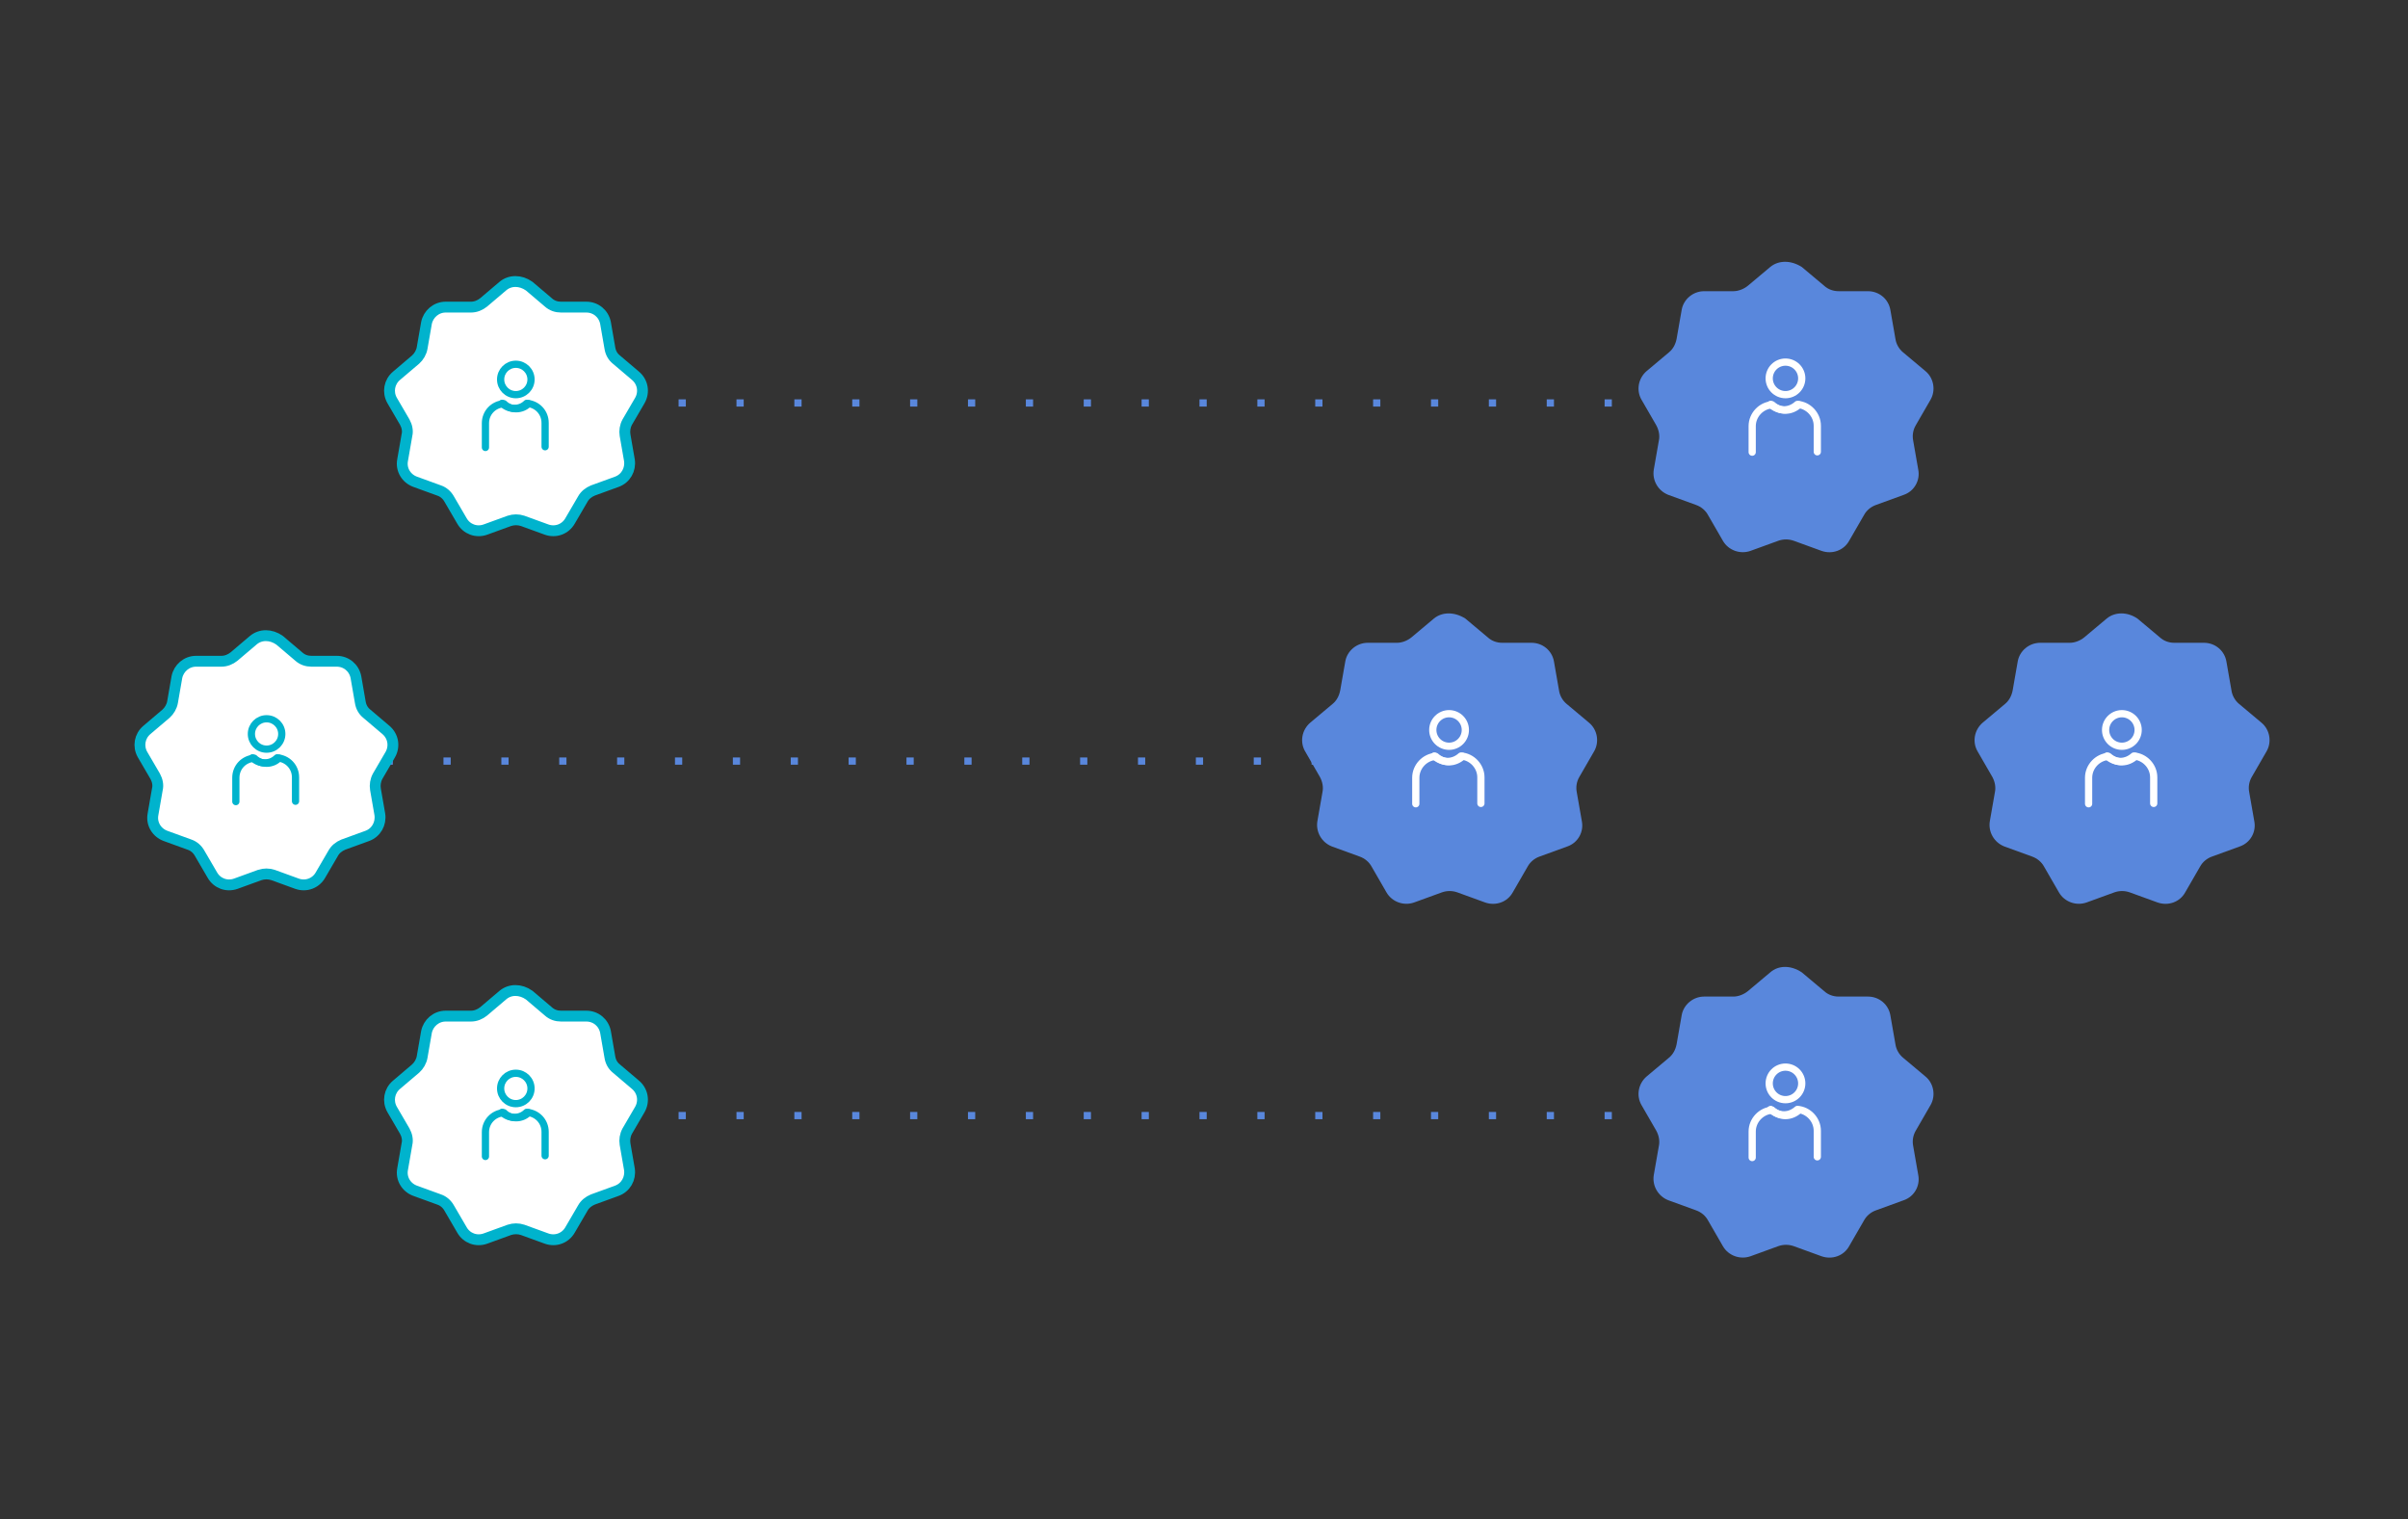 <?xml version="1.0" encoding="UTF-8"?>
<!-- Generator: Adobe Illustrator 25.3.1, SVG Export Plug-In . SVG Version: 6.00 Build 0)  -->
<svg version="1.1" id="Calque_1" xmlns="http://www.w3.org/2000/svg" xmlns:xlink="http://www.w3.org/1999/xlink" x="0px" y="0px" viewBox="0 0 665.7 420" style="enable-background:new 0 0 665.7 420;" xml:space="preserve">
<rect x="0" y="0" width="665.7" height="420" fill="#333333" stroke="none"/>
<style type="text/css">
	.st0{fill:none;stroke:#5987DC;stroke-width:2;stroke-miterlimit:10;}
	.st1{fill:none;stroke:#5987DC;stroke-width:2;stroke-miterlimit:10;stroke-dasharray:2,14;}
	.st2{fill:#5987DC;}
	.st3{fill:none;stroke:#FFFFFF;stroke-width:2;stroke-linecap:round;stroke-linejoin:round;stroke-miterlimit:10;}
	.st4{fill:#FFFFFF;stroke:#00B3CD;stroke-width:3;stroke-miterlimit:10;}
	.st5{fill:none;stroke:#00B3CD;stroke-width:2;stroke-linecap:round;stroke-linejoin:round;stroke-miterlimit:10;}
</style>
<g>
	<g>
		<g>
			<line class="st0" x1="492.6" y1="111.4" x2="491.6" y2="111.4"/>
			<line class="st1" x1="477.6" y1="111.4" x2="148.6" y2="111.4"/>
			<line class="st0" x1="141.6" y1="111.4" x2="140.6" y2="111.4"/>
		</g>
	</g>
	<g>
		<g>
			<line class="st0" x1="427.6" y1="210.4" x2="426.6" y2="210.4"/>
			<line class="st1" x1="412.6" y1="210.4" x2="83.6" y2="210.4"/>
			<line class="st0" x1="76.6" y1="210.4" x2="75.6" y2="210.4"/>
		</g>
	</g>
	<g>
		<g>
			<line class="st0" x1="492.6" y1="308.4" x2="491.6" y2="308.4"/>
			<line class="st1" x1="477.6" y1="308.4" x2="148.6" y2="308.4"/>
			<line class="st0" x1="141.6" y1="308.4" x2="140.6" y2="308.4"/>
		</g>
	</g>
	<g>
		<g>
			<path class="st2" d="M489.4,73.8l-6.2,5.2c-1.1,0.9-2.6,1.5-4,1.5h-8.1c-3,0-5.7,2.2-6.2,5.2l-1.4,8c-0.3,1.5-1,2.8-2.1,3.7     l-6.2,5.2c-2.3,2-2.9,5.3-1.4,7.9l4.1,7.1c0.7,1.3,1,2.8,0.7,4.2l-1.4,8c-0.5,3,1.2,5.9,4,7l7.7,2.8c1.4,0.5,2.6,1.5,3.3,2.8     l4.1,7.1c1.5,2.6,4.7,3.8,7.6,2.8l7.7-2.8c1.4-0.5,2.9-0.5,4.3,0l7.7,2.8c2.9,1,6.1-0.1,7.6-2.8l4.1-7.1c0.7-1.3,1.9-2.3,3.3-2.8     l7.7-2.8c2.9-1,4.6-4,4-7l-1.4-8c-0.3-1.5,0-3,0.7-4.2l4.1-7.1c1.5-2.6,0.9-6-1.4-7.9l-6.2-5.2c-1.1-0.9-1.9-2.3-2.1-3.7l-1.4-8     c-0.5-3-3.1-5.2-6.2-5.2h-8.1c-1.5,0-2.9-0.5-4-1.5l-6.2-5.2C495.1,71.9,491.7,71.9,489.4,73.8z"/>
			<g>
				<g>
					<g>
						<path class="st3" d="M484.4,125v-7.2c0-3.1,2.5-5.7,5.5-5.9c1,0.9,2.3,1.5,3.7,1.5c1.4,0,2.7-0.6,3.7-1.5"/>
					</g>
					<g>
						<path class="st3" d="M502.4,124.9v-7.2c0-3.1-2.5-5.7-5.5-5.9c-1,0.9-2.3,1.5-3.7,1.5c-1.4,0-2.7-0.6-3.7-1.5"/>
					</g>
				</g>
				<circle class="st3" cx="493.6" cy="104.6" r="4.5"/>
			</g>
		</g>
		<g>
			<path class="st2" d="M489.4,268.8l-6.2,5.2c-1.1,0.9-2.6,1.5-4,1.5h-8.1c-3,0-5.7,2.2-6.2,5.2l-1.4,8c-0.3,1.5-1,2.8-2.1,3.7     l-6.2,5.2c-2.3,2-2.9,5.3-1.4,7.9l4.1,7.1c0.7,1.3,1,2.8,0.7,4.2l-1.4,8c-0.5,3,1.2,5.9,4,7l7.7,2.8c1.4,0.5,2.6,1.5,3.3,2.8     l4.1,7.1c1.5,2.6,4.7,3.8,7.6,2.8l7.7-2.8c1.4-0.5,2.9-0.5,4.3,0l7.7,2.8c2.9,1,6.1-0.1,7.6-2.8l4.1-7.1c0.7-1.3,1.9-2.3,3.3-2.8     l7.7-2.8c2.9-1,4.6-4,4-7l-1.4-8c-0.3-1.5,0-3,0.7-4.2l4.1-7.1c1.5-2.6,0.9-6-1.4-7.9l-6.2-5.2c-1.1-0.9-1.9-2.3-2.1-3.7l-1.4-8     c-0.5-3-3.1-5.2-6.2-5.2h-8.1c-1.5,0-2.9-0.5-4-1.5l-6.2-5.2C495.1,266.8,491.7,266.8,489.4,268.8z"/>
			<g>
				<g>
					<g>
						<path class="st3" d="M484.4,320v-7.2c0-3.1,2.5-5.7,5.5-5.9c1,0.9,2.3,1.5,3.7,1.5c1.4,0,2.7-0.6,3.7-1.5"/>
					</g>
					<g>
						<path class="st3" d="M502.4,319.8v-7.2c0-3.1-2.5-5.7-5.5-5.9c-1,0.9-2.3,1.5-3.7,1.5c-1.4,0-2.7-0.6-3.7-1.5"/>
					</g>
				</g>
				<circle class="st3" cx="493.6" cy="299.5" r="4.5"/>
			</g>
		</g>
		<g>
			<path class="st2" d="M582.4,171l-6.2,5.2c-1.1,0.9-2.6,1.5-4,1.5h-8.2c-3,0-5.7,2.2-6.2,5.2l-1.4,8c-0.3,1.5-1,2.8-2.1,3.7     l-6.2,5.2c-2.3,2-2.9,5.3-1.4,7.9l4.1,7.1c0.7,1.3,1,2.8,0.7,4.2l-1.4,8c-0.5,3,1.2,5.9,4,7l7.7,2.8c1.4,0.5,2.6,1.5,3.3,2.8     l4.1,7.1c1.5,2.6,4.7,3.8,7.6,2.8l7.7-2.8c1.4-0.5,2.9-0.5,4.3,0l7.7,2.8c2.9,1,6.1-0.1,7.6-2.8l4.1-7.1c0.7-1.3,1.9-2.3,3.3-2.8     l7.7-2.8c2.9-1,4.6-4,4-7l-1.4-8c-0.3-1.5,0-3,0.7-4.2l4.1-7.1c1.5-2.6,0.9-6-1.4-7.9l-6.2-5.2c-1.1-0.9-1.9-2.3-2.1-3.7l-1.4-8     c-0.5-3-3.1-5.2-6.2-5.2h-8.2c-1.5,0-2.9-0.5-4-1.5l-6.2-5.2C588.1,169.1,584.7,169.1,582.4,171z"/>
			<g>
				<g>
					<g>
						<path class="st3" d="M577.4,222.2V215c0-3.1,2.5-5.7,5.5-5.9c1,0.9,2.3,1.5,3.7,1.5c1.4,0,2.7-0.6,3.7-1.5"/>
					</g>
					<g>
						<path class="st3" d="M595.4,222.1v-7.2c0-3.1-2.5-5.7-5.5-5.9c-1,0.9-2.3,1.5-3.7,1.5c-1.4,0-2.7-0.6-3.7-1.5"/>
					</g>
				</g>
				<circle class="st3" cx="586.6" cy="201.8" r="4.5"/>
			</g>
		</g>
		<g>
			<path class="st2" d="M396.4,171l-6.2,5.2c-1.1,0.9-2.6,1.5-4,1.5h-8.1c-3,0-5.7,2.2-6.2,5.2l-1.4,8c-0.3,1.5-1,2.8-2.1,3.7     l-6.2,5.2c-2.3,2-2.9,5.3-1.4,7.9l4.1,7.1c0.7,1.3,1,2.8,0.7,4.2l-1.4,8c-0.5,3,1.2,5.9,4,7l7.7,2.8c1.4,0.5,2.6,1.5,3.3,2.8     l4.1,7.1c1.5,2.6,4.7,3.8,7.6,2.8l7.7-2.8c1.4-0.5,2.9-0.5,4.3,0l7.7,2.8c2.9,1,6.1-0.1,7.6-2.8l4.1-7.1c0.7-1.3,1.9-2.3,3.3-2.8     l7.7-2.8c2.9-1,4.6-4,4-7l-1.4-8c-0.3-1.5,0-3,0.7-4.2l4.1-7.1c1.5-2.6,0.9-6-1.4-7.9l-6.2-5.2c-1.1-0.9-1.9-2.3-2.1-3.7l-1.4-8     c-0.5-3-3.1-5.2-6.2-5.2h-8.1c-1.5,0-2.9-0.5-4-1.5l-6.2-5.2C402.1,169.1,398.7,169.1,396.4,171z"/>
			<g>
				<g>
					<g>
						<path class="st3" d="M391.4,222.2V215c0-3.1,2.5-5.7,5.5-5.9c1,0.9,2.3,1.5,3.7,1.5c1.4,0,2.7-0.6,3.7-1.5"/>
					</g>
					<g>
						<path class="st3" d="M409.4,222.1v-7.2c0-3.1-2.5-5.7-5.5-5.9c-1,0.9-2.3,1.5-3.7,1.5c-1.4,0-2.7-0.6-3.7-1.5"/>
					</g>
				</g>
				<circle class="st3" cx="400.6" cy="201.8" r="4.5"/>
			</g>
		</g>
	</g>
	<g>
		<g>
			<path class="st4" d="M139,79.1l-5.3,4.5c-1,0.8-2.2,1.3-3.5,1.3h-7c-2.6,0-4.8,1.9-5.3,4.4l-1.2,6.9c-0.2,1.2-0.9,2.4-1.8,3.2     l-5.3,4.5c-2,1.7-2.5,4.5-1.2,6.8l3.5,6c0.6,1.1,0.9,2.4,0.6,3.6l-1.2,6.9c-0.5,2.6,1,5.1,3.5,6l6.6,2.4c1.2,0.4,2.2,1.3,2.8,2.4     l3.5,6c1.3,2.3,4,3.3,6.5,2.4l6.6-2.4c1.2-0.4,2.5-0.4,3.7,0l6.6,2.4c2.5,0.9,5.2-0.1,6.5-2.4l3.5-6c0.6-1.1,1.6-1.9,2.8-2.4     l6.6-2.4c2.5-0.9,3.9-3.4,3.5-6l-1.2-6.9c-0.2-1.2,0-2.5,0.6-3.6l3.5-6c1.3-2.3,0.8-5.1-1.2-6.8l-5.3-4.5c-1-0.8-1.6-1.9-1.8-3.2     l-1.2-6.9c-0.5-2.6-2.7-4.4-5.3-4.4h-7c-1.3,0-2.5-0.4-3.5-1.3l-5.3-4.5C143.9,77.4,141,77.4,139,79.1z"/>
			<g>
				<g>
					<g>
						<path class="st5" d="M134.2,123.7V117c0-2.9,2.2-5.2,5.1-5.4c0.9,0.9,2.1,1.4,3.4,1.4c1.3,0,2.5-0.5,3.4-1.4"/>
					</g>
					<g>
						<path class="st5" d="M150.7,123.5v-6.6c0-2.9-2.2-5.2-5.1-5.4c-0.9,0.9-2.1,1.4-3.4,1.4c-1.3,0-2.5-0.5-3.4-1.4"/>
					</g>
				</g>
				<circle class="st5" cx="142.6" cy="104.9" r="4.2"/>
			</g>
		</g>
		<g>
			<path class="st4" d="M139,275.1l-5.3,4.5c-1,0.8-2.2,1.3-3.5,1.3h-7c-2.6,0-4.8,1.9-5.3,4.4l-1.2,6.9c-0.2,1.2-0.9,2.4-1.8,3.2     l-5.3,4.5c-2,1.7-2.5,4.5-1.2,6.8l3.5,6c0.6,1.1,0.9,2.4,0.6,3.6l-1.2,6.9c-0.5,2.6,1,5.1,3.5,6l6.6,2.4c1.2,0.4,2.2,1.3,2.8,2.4     l3.5,6c1.3,2.3,4,3.3,6.5,2.4l6.6-2.4c1.2-0.4,2.5-0.4,3.7,0l6.6,2.4c2.5,0.9,5.2-0.1,6.5-2.4l3.5-6c0.6-1.1,1.6-1.9,2.8-2.4     l6.6-2.4c2.5-0.9,3.9-3.4,3.5-6l-1.2-6.9c-0.2-1.2,0-2.5,0.6-3.6l3.5-6c1.3-2.3,0.8-5.1-1.2-6.8l-5.3-4.5c-1-0.8-1.6-1.9-1.8-3.2     l-1.2-6.9c-0.5-2.6-2.7-4.4-5.3-4.4h-7c-1.3,0-2.5-0.4-3.5-1.3l-5.3-4.5C143.9,273.4,141,273.4,139,275.1z"/>
			<g>
				<g>
					<g>
						<path class="st5" d="M134.2,319.7V313c0-2.9,2.2-5.2,5.1-5.4c0.9,0.9,2.1,1.4,3.4,1.4c1.3,0,2.5-0.5,3.4-1.4"/>
					</g>
					<g>
						<path class="st5" d="M150.7,319.5v-6.6c0-2.9-2.2-5.2-5.1-5.4c-0.9,0.9-2.1,1.4-3.4,1.4c-1.3,0-2.5-0.5-3.4-1.4"/>
					</g>
				</g>
				<circle class="st5" cx="142.6" cy="300.9" r="4.2"/>
			</g>
		</g>
		<g>
			<path class="st4" d="M70,177l-5.3,4.5c-1,0.8-2.2,1.3-3.5,1.3h-7c-2.6,0-4.8,1.9-5.3,4.4l-1.2,6.9c-0.2,1.2-0.9,2.4-1.8,3.2     l-5.3,4.5c-2,1.7-2.5,4.5-1.2,6.8l3.5,6c0.6,1.1,0.9,2.4,0.6,3.6l-1.2,6.9c-0.5,2.6,1,5.1,3.5,6l6.6,2.4c1.2,0.4,2.2,1.3,2.8,2.4     l3.5,6c1.3,2.3,4,3.3,6.5,2.4l6.6-2.4c1.2-0.4,2.5-0.4,3.7,0l6.6,2.4c2.5,0.9,5.2-0.1,6.5-2.4l3.5-6c0.6-1.1,1.6-1.9,2.8-2.4     l6.6-2.4c2.5-0.9,3.9-3.4,3.5-6l-1.2-6.9c-0.2-1.2,0-2.5,0.6-3.6l3.5-6c1.3-2.3,0.8-5.1-1.2-6.8l-5.3-4.5c-1-0.8-1.6-1.9-1.8-3.2     l-1.2-6.9c-0.5-2.6-2.7-4.4-5.3-4.4h-7c-1.3,0-2.5-0.4-3.5-1.3l-5.3-4.5C74.9,175.3,72,175.3,70,177z"/>
			<g>
				<g>
					<g>
						<path class="st5" d="M65.2,221.6V215c0-2.9,2.2-5.2,5.1-5.4c0.9,0.9,2.1,1.4,3.4,1.4c1.3,0,2.5-0.5,3.4-1.4"/>
					</g>
					<g>
						<path class="st5" d="M81.7,221.5v-6.6c0-2.9-2.2-5.2-5.1-5.4c-0.9,0.9-2.1,1.4-3.4,1.4c-1.3,0-2.5-0.5-3.4-1.4"/>
					</g>
				</g>
				<circle class="st5" cx="73.7" cy="202.9" r="4.2"/>
			</g>
		</g>
	</g>
</g>
</svg>